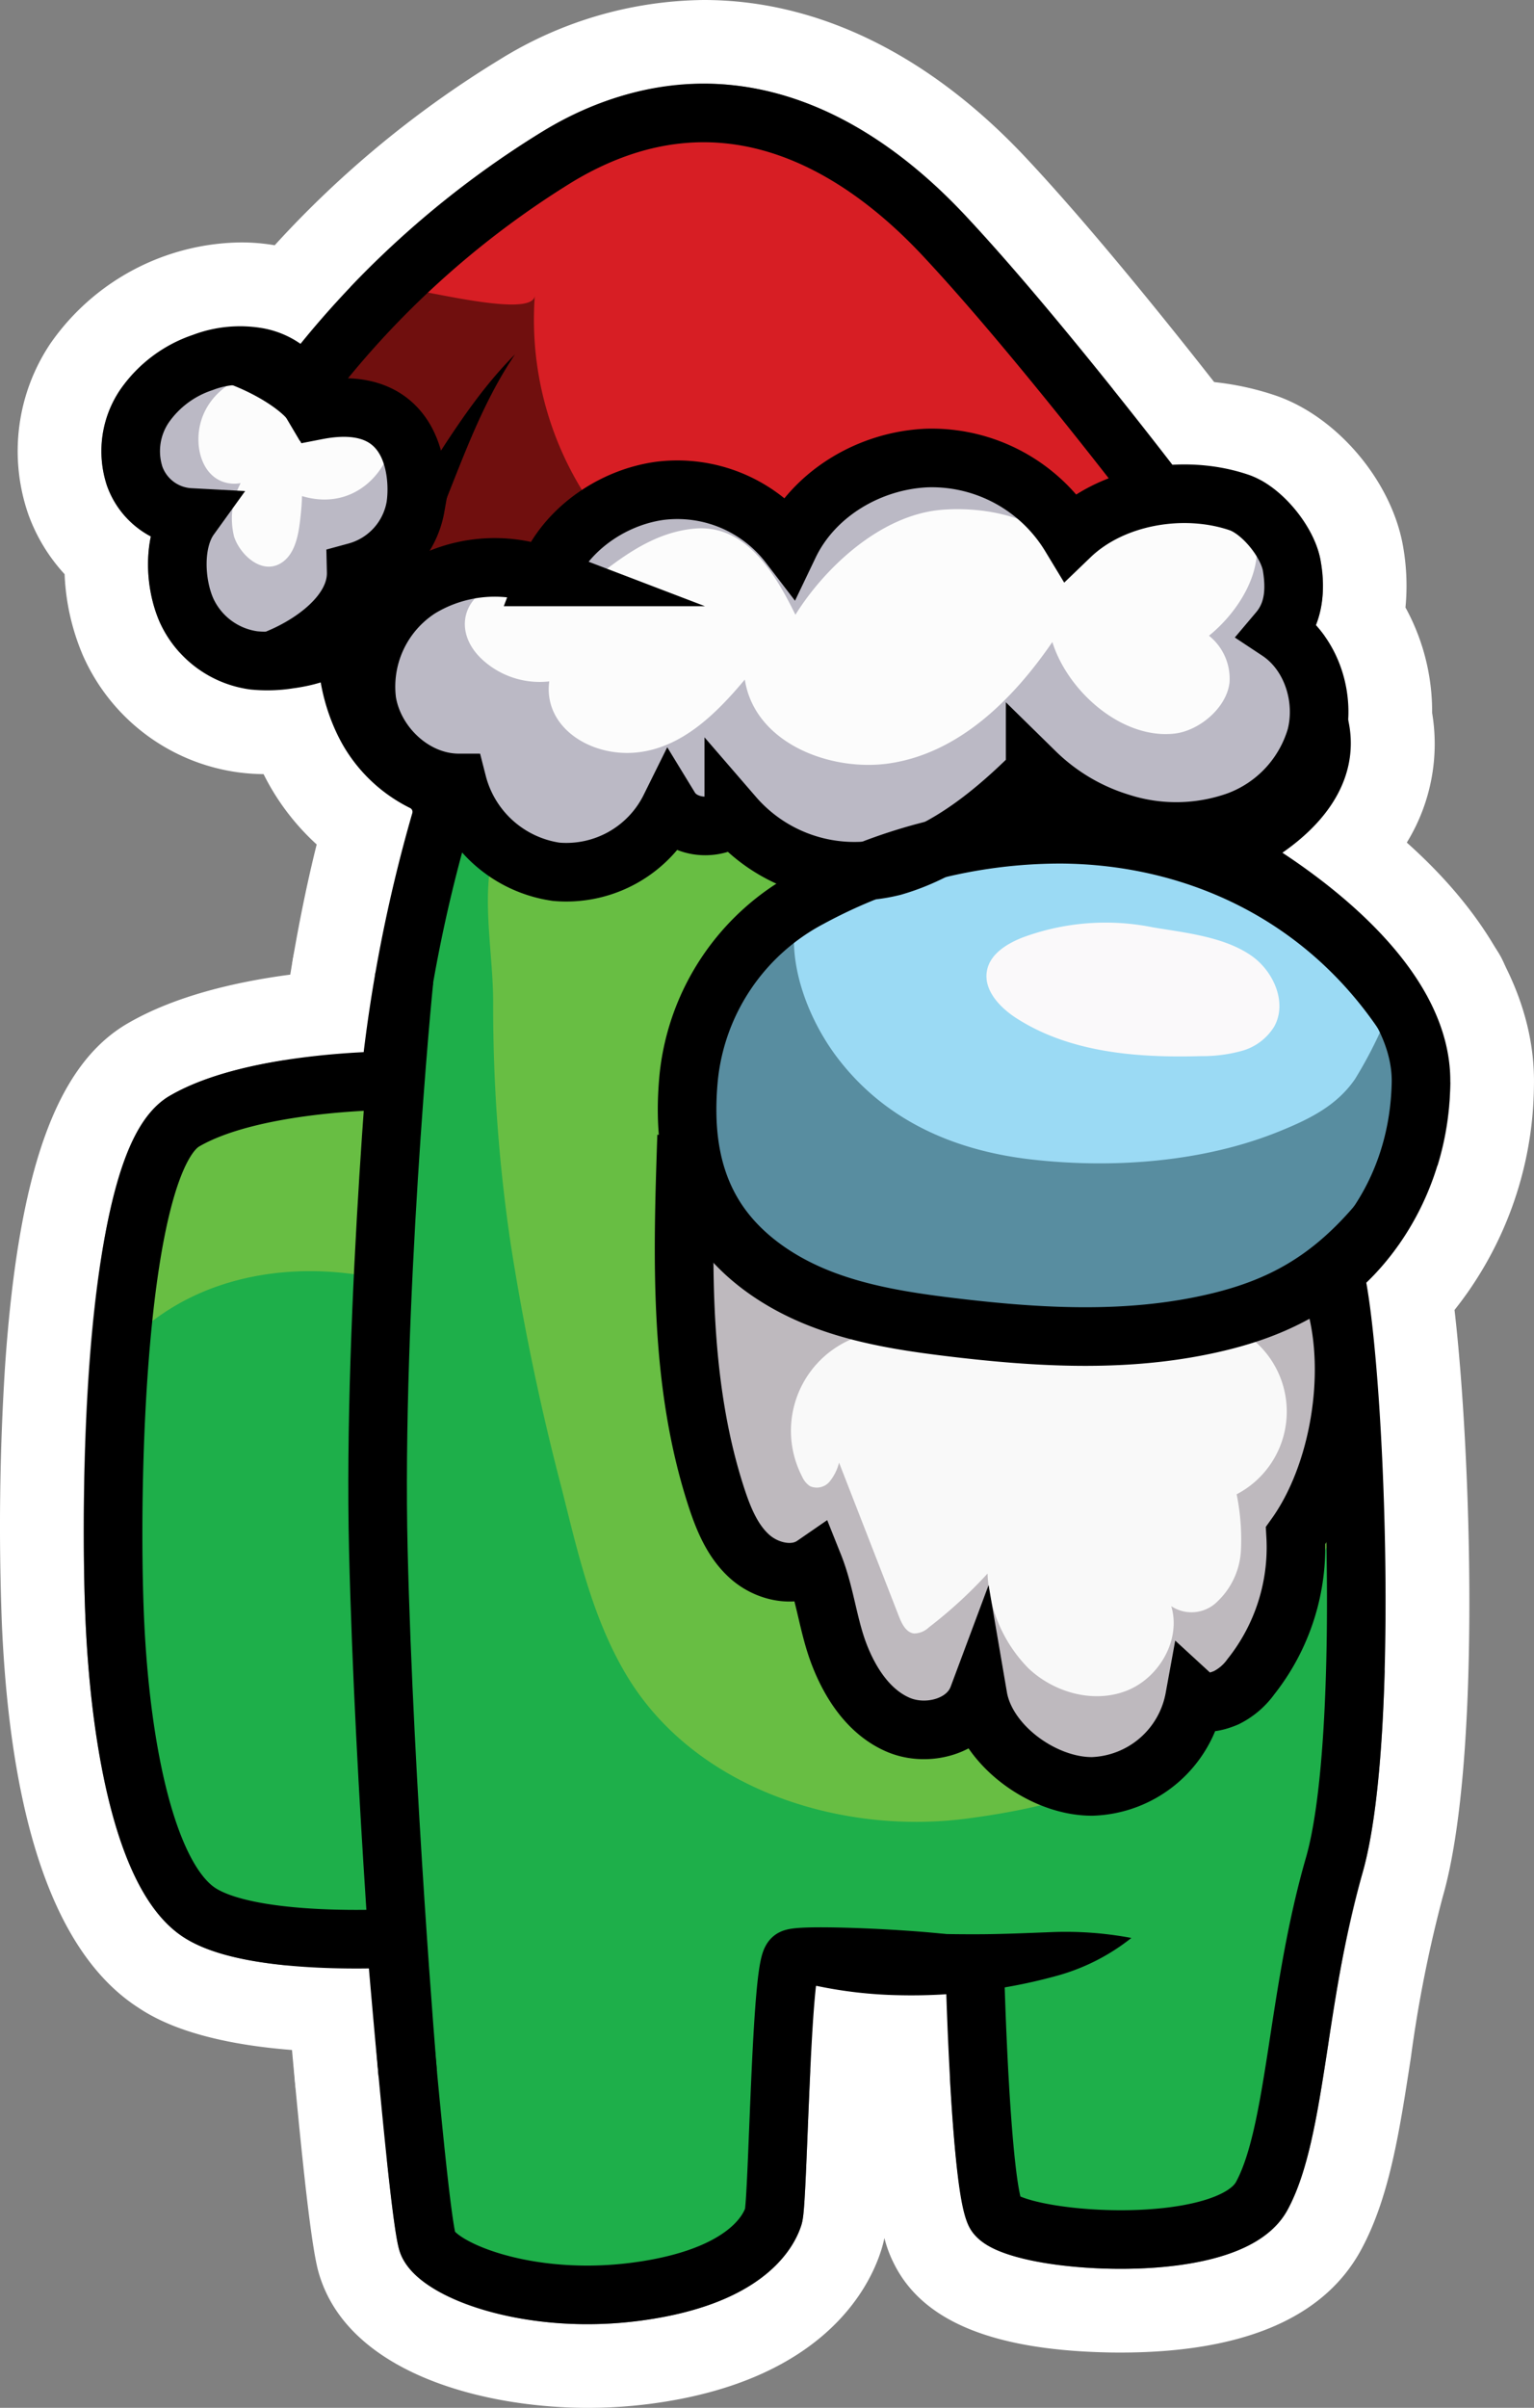 <svg xmlns="http://www.w3.org/2000/svg" viewBox="0 0 183.273 287.574"><rect x="0" y="0" width="183.273" height="287.574" fill="#808080" stroke="none"/><defs><style>.cls-1{fill:#fff;}.cls-2{fill:#68be43;}.cls-3{fill:#1eaf4a;}.cls-4{fill:#d71e24;}.cls-5{fill:#700f0e;}.cls-6{fill:#fcfcfc;}.cls-7{fill:#f9f9f9;}.cls-8{fill:#9bdaf4;}.cls-9{fill:#bbb9c5;}.cls-10{fill:#1e4856;opacity:0.53;}.cls-11{fill:#faf9fa;}.cls-12{fill:#beb9be;}.cls-13{fill:none;stroke:#000;stroke-miterlimit:10;stroke-width:7px;}</style></defs><title>among us in santa hat</title><g id="Layer_6" data-name="Layer 6"><path class="cls-1" d="M142.95,16.213c10.754,0,21.401,5.263,31.139,15.63,10.727,11.417,24.893,29.939,25.491,30.722l-5.563,4.248c-.145-.189-14.55-19.022-25.029-30.177-6.368-6.778-15.338-13.397-26.081-13.397a30.002,30.002,0,0,0-15.588,4.659A108.102,108.102,0,0,0,97.905,54.616l-3.236,4.59L91.972,54.281a4.413,4.413,0,0,0-2.981-1.985,6.677,6.677,0,0,0-1.346-.131,11.185,11.185,0,0,0-8.57,4.436,6.102,6.102,0,0,0-.836,5.278,3.931,3.931,0,0,0,3.362,2.636l6.746.076-3.946,5.472c-1.122,1.555-1.152,5.105-.065,7.597a6.883,6.883,0,0,0,5.293,3.953,8.245,8.245,0,0,0,1.01.058,17.486,17.486,0,0,0,2.282-.183c2.531-.338,4.322-1.145,4.672-2.107l6.63,2.239c-.84,2.696-.123,6.959,1.704,10.137a11.96,11.96,0,0,0,5,4.669,7.502,7.502,0,0,1,3.88,8.967,175.63,175.63,0,0,0-5.876,30.238l-.319,3.144-3.162.002c-4.267.003-16.681.795-22.805,4.368-.4.233-3.964,2.863-5.804,23.029a270.52,270.52,0,0,0-.768,33.308c.738,16.613,4.066,29.249,8.479,32.191,3.016,2.011,10.691,2.658,16.86,2.658,1.655,0,3.2-.047,4.519-.126l3.414-.204.284,3.407c1.284,15.403,2.954,32.519,3.6,35.353,1.126,1.271,7.064,4.044,15.718,4.044a41.864,41.864,0,0,0,5.458-.361c10.868-1.43,13.103-5.522,13.474-6.449.146-1.13.326-5.553.485-9.474.869-21.351,1.209-22.325,3.616-23.529.796-.398,3.225-.57,6.283-.57,6.91,0,17.035.874,18.813,1.973a3.651,3.651,0,0,1,1.77,3.11c.014,3.723.809,22.787,1.917,27.05,1.699.788,6.676,1.646,12.087,1.646a38.719,38.719,0,0,0,8.655-.885c3.097-.727,4.626-1.766,5.024-2.496,1.963-3.601,2.95-10.013,4.093-17.437a168.346,168.346,0,0,1,4.268-21.305c4.306-14.904,2.215-60.446-.025-69.084l-.6-2.312L216.199,155.28c.337-.25,8.636-6.561,8.935-19.736.242-10.672-15.547-21.304-21.651-24.5l-6.723-3.52,7.039-2.83c.103-.042,10.893-4.634,9.269-11.128l6.791-1.698c1.794,7.172-2.746,12.731-7.732,16.212,7.557,4.987,20.287,15.247,20.006,27.623a33.508,33.508,0,0,1-10.036,23.711c2.284,13.043,4.007,55.074-.481,70.607a163.005,163.005,0,0,0-4.073,20.426c-1.243,8.075-2.316,15.049-4.867,19.725-3.291,6.033-13.501,7.013-19.968,7.013q-.522,0-1.009-.008c-4.411-.079-14.903-.727-17.06-5.039-1.831-3.663-2.522-21.093-2.724-27.9-3.766-.462-11.311-.847-15.235-.847-.115,0-.226 0-.335.001-.436,3.888-.783,12.425-.986,17.414-.356,8.761-.456,10.224-.759,11.176-.888,2.783-4.544,9.465-19.281,11.402a47.883,47.883,0,0,1-6.233.403c-10.845,0-20.77-3.583-22.458-8.648-.963-2.889-2.825-23.652-3.693-33.823-.485.008-1.008.012-1.563.012-6.022,0-15.776-.547-20.7-3.83-8.89-5.927-11.077-26.167-11.59-37.705-.101-2.262-2.32-55.486,10.038-62.694,6.765-3.946,17.803-4.966,23.192-5.23a177.654,177.654,0,0,1,5.815-28.562.528.528,0,0,0-.32-.615,19.036,19.036,0,0,1-7.947-7.446A23.701,23.701,0,0,1,97.171,87.719a20.658,20.658,0,0,1-3.325.707,24.096,24.096,0,0,1-3.202.245,15.225,15.225,0,0,1-1.878-.112,13.913,13.913,0,0,1-10.847-8.1,17.54,17.54,0,0,1-1.039-10.168,11.228,11.228,0,0,1-5.227-6.039,13.032,13.032,0,0,1,1.581-11.508A18.126,18.126,0,0,1,87.654,45.166a13.589,13.589,0,0,1,2.751.274,12.052,12.052,0,0,1,4.329,1.823,114.838,114.838,0,0,1,28.984-25.367,37.155,37.155,0,0,1,19.233-5.683M171.845,241.507c0,.037.001.075.002.112-.001-.064-.002-.102-.002-.112v0M142.95,6.213a47.013,47.013,0,0,0-24.378,7.108A123.075,123.075,0,0,0,91.681,35.505a23.822,23.822,0,0,0-4.027-.339A28.103,28.103,0,0,0,64.889,47.233,23.07,23.07,0,0,0,62.245,67.64a21.085,21.085,0,0,0,4.336,7.15,27.44,27.44,0,0,0,2.173,9.668A23.771,23.771,0,0,0,87.534,98.483a25.194,25.194,0,0,0,2.819.187q.4.802.836,1.561a28.686,28.686,0,0,0,5.508,6.837c-1.397,5.58-2.435,11.126-3.156,15.546-6.637.873-13.863,2.58-19.463,5.847-8.533,4.977-13.045,17.674-14.629,41.167a303.123,303.123,0,0,0-.36,30.609c1.06,23.859,6.454,39.195,16.033,45.581,1.724,1.149,6.416,4.277,18.626,5.23,2.121,23.446,2.934,25.881,3.392,27.254,3.808,11.429,19.588,15.485,31.944,15.485a57.957,57.957,0,0,0,7.538-.489c20.415-2.684,26.034-13.676,27.502-18.277a14.1,14.1,0,0,0,.401-1.519,14.54,14.54,0,0,0,1.166,3.106c3.43,6.86,11.877,10.316,25.825,10.566.398.006.787.009,1.188.009,14.65,0,24.322-4.113,28.747-12.224,3.389-6.212,4.585-13.986,5.971-22.987a155.355,155.355,0,0,1,3.798-19.177c4.66-16.126,3.381-53.232,1.421-70.13a43.646,43.646,0,0,0,9.486-26.736c.227-9.998-5.096-20.077-15.189-29.086A22.488,22.488,0,0,0,229.559,89.441a9.989,9.989,0,0,0-12.127-7.275l-6.791,1.698a10,10,0,0,0-7.574,9.696,16.015,16.015,0,0,1-3.136,1.91l-6.901,2.774a10,10,0,0,0-.909,18.137l6.723,3.52a55.575,55.575,0,0,1,11.002,7.88c4.23,3.969,5.311,6.664,5.291,7.534-.174,7.68-4.42,11.52-4.964,11.981l-1.774,1.285a10,10,0,0,0-3.813,10.608l.6,2.312c1.824,7.032,3.809,50.953.098,63.799a176.183,176.183,0,0,0-4.542,22.545c-.625,4.062-1.364,8.861-2.17,11.873a30.587,30.587,0,0,1-5.721.481c-1.102,0-2.138-.043-3.08-.11-.497-6.335-.913-15.491-.924-18.623a13.571,13.571,0,0,0-6.515-11.582c-2.001-1.237-4.668-2.145-11.758-2.843-3.961-.39-8.563-.622-12.31-.622-5.473,0-8.389.441-10.759,1.628-5.702,2.853-7.153,7.675-7.78,11.558-.587,3.637-.904,9.51-1.351,20.507-.061,1.498-.143,3.526-.223,5.263A22.912,22.912,0,0,1,133.1,266.53a31.999,31.999,0,0,1-4.153.276,27.245,27.245,0,0,1-6.562-.763c-.683-5.97-1.74-16.86-2.791-29.464l-.284-3.406a10.001,10.001,0,0,0-9.957-9.171c-.201,0-.402.006-.606.018l-3.414.204c-1.176.071-2.532.108-3.922.108a49.143,49.143,0,0,1-10.972-.98c-1.384-2.567-3.767-10.58-4.377-24.314a259.55,259.55,0,0,1,.736-31.955c.86-9.427,2.049-14.062,2.741-16.095a59.937,59.937,0,0,1,15.918-2.21l3.161-.002a10,10,0,0,0,9.941-8.991l.319-3.144a166.709,166.709,0,0,1,5.473-28.266A17.46,17.46,0,0,0,115.387,87.475a1.995,1.995,0,0,1-.791-.705,6.116,6.116,0,0,1-.723-2.526,10,10,0,0,0-6.45-12.099L100.793,69.906a9.992,9.992,0,0,0-3.2-.528q-.237,0-.472.011.153-.279.286-.565a9.998,9.998,0,0,0,5.435-3.856l3.236-4.59a99.003,99.003,0,0,1,26.386-23.905,20.108,20.108,0,0,1,10.443-3.234c7.579 0,14.403,5.571,18.793,10.244,10.01,10.655,24.232,29.219,24.375,29.406a9.999,9.999,0,0,0,14.012,1.873l5.563-4.248a10,10,0,0,0,1.876-14.021C205.987,54.48,192.185,36.5,181.378,24.996,169.835,12.708,156.547,6.213,142.95,6.213Z" transform="translate(-58.862 -6.213)"/><path class="cls-1" d="M87.877,45.219c3.411,1.145,7.777,3.359,10.418,6.244.56-.05,1.097-.073,1.611-.073a11.713,11.713,0,0,1,8.468,3.116c3.596,3.475,4.18,9.053,3.588,12.775a13.268,13.268,0,0,1-7.323,9.756c-1.321,5.537-7.089,9.529-12.161,11.402L90.053,81.872c3.959-1.462,7.932-4.434,7.865-7.286L97.853,71.802l2.698-.689a6.32,6.32,0,0,0,4.498-4.933c.286-1.795.112-5.045-1.539-6.641a4.951,4.951,0,0,0-3.564-1.159,13.428,13.428,0,0,0-2.547.274l-2.534.493-1.219-2.275c-.736-1.374-4.125-3.717-7.996-5.015l2.227-6.637m0-10a10,10,0,0,0-9.481,6.819l-2.227,6.637A10,10,0,0,0,82.471,61.337a13.543,13.543,0,0,1,2.994,1.439l.585,1.092a9.98,9.98,0,0,0,2.914,3.352,9.974,9.974,0,0,0-1.11,4.697,9.641,9.641,0,0,1-1.264.574,10,10,0,0,0-5.917,12.845l2.425,6.566a9.99,9.99,0,0,0,12.844,5.917c7.809-2.883,13.815-7.969,16.825-14.06a23.093,23.093,0,0,0,9.072-14.907c1.016-6.386-.161-15.397-6.514-21.537a21.199,21.199,0,0,0-13.222-5.834,40.079,40.079,0,0,0-11.044-5.742,9.998,9.998,0,0,0-3.181-.519Z" transform="translate(-58.862 -6.213)"/><path class="cls-1" d="M170.295,57.401a23.196,23.196,0,0,1,17.151,7.874,24.408,24.408,0,0,1,12.898-3.606,23.842,23.842,0,0,1,7.685,1.246v-.001c3.92,1.337,7.952,6.184,8.629,10.374a14.111,14.111,0,0,1-.578,7.584,15.548,15.548,0,0,1,3.4,14.216,18.857,18.857,0,0,1-11.518,12.436,23.056,23.056,0,0,1-8.311,1.489,27.871,27.871,0,0,1-16.985-5.853c-4.224,3.92-9.61,8.032-16.146,9.906a19.734,19.734,0,0,1-5.439.743,23.192,23.192,0,0,1-15.288-5.853,9.256,9.256,0,0,1-4.166.278,8.876,8.876,0,0,1-1.852-.511,17.65,17.65,0,0,1-13.19,6.174,15.555,15.555,0,0,1-1.643-.086A17.695,17.695,0,0,1,110.852,102.91,15.441,15.441,0,0,1,99.249,90.573a17.328,17.328,0,0,1,7.834-17.01,19.895,19.895,0,0,1,10.789-3.06,21.719,21.719,0,0,1,4.422.455,21.211,21.211,0,0,1,14.879-9.585,19.284,19.284,0,0,1,2.67-.185,20.418,20.418,0,0,1,12.744,4.526,23.148,23.148,0,0,1,16.862-8.296c.281-.011.564-.017.845-.017M153.81,78.03l-3.462-4.635a13.397,13.397,0,0,0-10.531-5.204,12.032,12.032,0,0,0-1.673.116c-4.777.668-9.196,3.979-10.746,8.052L126.165,79.598l-3.251-1.201a14.692,14.692,0,0,0-5.074-.908,12.798,12.798,0,0,0-6.948,1.947,10.384,10.384,0,0,0-4.736,9.998c.597,3.616,3.99,6.723,7.41,6.786l2.724.05.62,2.653a10.779,10.779,0,0,0,8.773,7.927,8.705,8.705,0,0,0,.923.049,10.427,10.427,0,0,0,9.13-5.696l2.771-5.866,3.381,5.538a1.265,1.265,0,0,0,.867.451,2.267,2.267,0,0,0,.362.029,1.86,1.86,0,0,0,1.16-.358l2.703-2.273,2.249,2.723a15.764,15.764,0,0,0,11.813,5.37,12.914,12.914,0,0,0,3.549-.479c6.274-1.8,11.565-6.499,15.475-10.392l2.43-2.42,2.469,2.38a21.36,21.36,0,0,0,8.72,5.205,20.874,20.874,0,0,0,5.972.906,16.046,16.046,0,0,0,5.784-1.022,11.768,11.768,0,0,0,7.264-7.656,8.376,8.376,0,0,0-3.033-8.816l-3.281-2.172,2.539-3.006c.672-.795,1.295-2.004.82-4.94-.264-1.631-2.494-4.358-3.978-4.864v-.001a17.5,17.5,0,0,0-16.606,3.225l-3.195,3.073-2.248-3.822A15.843,15.843,0,0,0,170.341,64.4c-.198,0-.396.004-.594.012-5.75.245-11.15,3.621-13.438,8.399l-2.498,5.218m16.485-30.628c-.417,0-.836.009-1.254.026a33.392,33.392,0,0,0-17.797,6.008,30.23,30.23,0,0,0-11.401-2.246,29.378,29.378,0,0,0-4.054.281,31.368,31.368,0,0,0-17.923,9.033,29.713,29.713,0,0,0-16.224,4.67A27.452,27.452,0,0,0,89.383,92.201,25.398,25.398,0,0,0,103.833,111.048a27.476,27.476,0,0,0,20.052,12.708,25.656,25.656,0,0,0,2.7.142,27.556,27.556,0,0,0,16.369-5.534,33.269,33.269,0,0,0,18.127,5.445,29.712,29.712,0,0,0,8.197-1.131,44.842,44.842,0,0,0,14.31-7.285,37.13,37.13,0,0,0,5.216,2.001,37.778,37.778,0,0,0,10.848,1.618,32.911,32.911,0,0,0,11.917-2.162,29.005,29.005,0,0,0,17.594-19.263,25.846,25.846,0,0,0-2.383-18.82,26.942,26.942,0,0,0-.25-7.075c-1.27-7.863-7.836-15.706-15.273-18.243a33.729,33.729,0,0,0-10.913-1.781,35.339,35.339,0,0,0-11.165,1.818,33.084,33.084,0,0,0-18.884-6.085ZM153.809,88.03q.486,0,.976-.048a10,10,0,0,0,8.046-5.635l2.498-5.218a5.904,5.904,0,0,1,4.845-2.726c.048-.002.107-.003.166-.003a5.833,5.833,0,0,1,4.76,2.683l2.25,3.825a9.995,9.995,0,0,0,2.631,2.939,9.955,9.955,0,0,0-4.541,2.595l-2.43,2.42c-2.821,2.809-7.049,6.681-11.175,7.865a2.957,2.957,0,0,1-.792.091,5.879,5.879,0,0,1-4.102-1.737l-2.249-2.723a10,10,0,0,0-6.806-3.592q-.453-.041-.906-.041-.469,0-.933.044a10.002,10.002,0,0,0-7.537-3.43q-.267,0-.536.014a9.995,9.995,0,0,0-5.578,2.071,9.956,9.956,0,0,0,3.116-4.268l1.232-3.24A4.215,4.215,0,0,1,139.529,78.21a2.057,2.057,0,0,1,.288-.019,3.409,3.409,0,0,1,2.521,1.191l3.461,4.633a10.001,10.001,0,0,0,8.01,4.015Zm34.674-2.514a9.996,9.996,0,0,0,4.416-2.471l3.195-3.073a3.123,3.123,0,0,1,.71-.475,10,10,0,0,0,4.065,11.192l1.27.84a3.056,3.056,0,0,1-.305.138,6.163,6.163,0,0,1-2.178.35,10.844,10.844,0,0,1-3.101-.485,11.477,11.477,0,0,1-4.651-2.826L189.435,86.326a10.088,10.088,0,0,0-.952-.811ZM126.164,89.601a10.031,10.031,0,0,0,6.12-2.091,9.99,9.99,0,0,0-2.819,3.556l-2.682,5.678a1.177,1.177,0,0,1-.161-.201l-.595-2.547a9.978,9.978,0,0,0-2.669-4.799,9.952,9.952,0,0,0,2.805.404Z" transform="translate(-58.862 -6.213)"/><path class="cls-1" d="M120.392,48.538c-3.431,5.078-5.603,10.723-7.848,16.39-1.12,2.842-2.239,5.713-3.558,8.584a43.18,43.18,0,0,1-4.97,8.51l-5.12-4.774a37.115,37.115,0,0,0,5.545-6.363c1.721-2.399,3.344-4.964,4.984-7.544,3.28-5.144,6.623-10.469,10.967-14.804m.002-10a9.979,9.979,0,0,0-7.065,2.921c-4.986,4.975-8.726,10.843-12.026,16.02l-.309.485-.199.314c-1.536,2.417-2.987,4.7-4.478,6.778A27.47,27.47,0,0,1,92.337,69.7a10,10,0,0,0-.261,14.863l5.12,4.774a10.001,10.001,0,0,0,6.819,2.686q.402,0,.806-.033a10,10,0,0,0,7.1-3.843A53.401,53.401,0,0,0,118.059,77.716c1.371-2.984,2.5-5.85,3.591-8.622l.197-.5.273-.691c1.995-5.042,3.879-9.804,6.557-13.768a10,10,0,0,0-8.284-15.598Zm-.002,20h0Z" transform="translate(-58.862 -6.213)"/><path class="cls-1" d="M185.29,102.348c.095,0,.188,0,.282.001,18.025.083,33.989,8.425,43.8,22.886l-5.793,3.93c-8.494-12.521-22.358-19.743-38.039-19.815-.066-0-.133-0-.198-0a59.919,59.919,0,0,0-28.083,7.204,23.781,23.781,0,0,0-12.628,18.627c-.568,5.892.23,10.549,2.439,14.238,2.748,4.587,7.43,7.185,10.874,8.556,4.883,1.944,10.336,2.715,15.063,3.284A129.8,129.8,0,0,0,188.48,162.339a67.688,67.688,0,0,0,12.174-1.02c9.01-1.651,14.641-4.776,20.086-11.146l5.32,4.548c-6.52,7.629-13.516,11.535-24.145,13.482a74.537,74.537,0,0,1-13.433,1.138,136.462,136.462,0,0,1-16.312-1.135c-5.167-.622-11.153-1.475-16.817-3.73-4.447-1.772-10.537-5.198-14.29-11.463-3.006-5.018-4.119-11.072-3.402-18.506A30.766,30.766,0,0,1,153.958,110.38a66.787,66.787,0,0,1,31.332-8.032m0-10a76.835,76.835,0,0,0-36.046,9.213,40.743,40.743,0,0,0-21.535,31.986c-.929,9.639.633,17.688,4.777,24.605,5.189,8.662,13.287,13.273,19.168,15.615,6.783,2.7,13.53,3.67,19.323,4.368a146.892,146.892,0,0,0,17.507,1.206A83.731,83.731,0,0,0,203.719,178.04c12.936-2.37,21.891-7.401,29.943-16.821a10,10,0,0,0-1.104-14.098l-5.32-4.548a10.001,10.001,0,0,0-6.498-2.399q-.389,0-.78.03a10,10,0,0,0-6.821,3.471c-3.933,4.601-7.538,6.571-14.288,7.808a57.236,57.236,0,0,1-10.371.857,121.369,121.369,0,0,1-14.279-1.01c-4.1-.494-8.791-1.146-12.558-2.646-1.647-.656-4.614-2.099-5.995-4.405-1.056-1.764-1.415-4.503-1.064-8.139a13.806,13.806,0,0,1,7.389-10.768,49.856,49.856,0,0,1,23.368-6.023l.16 0c12.323.057,23.188,5.681,29.802,15.43a9.997,9.997,0,0,0,13.889,2.661l5.793-3.93A10,10,0,0,0,237.647,119.62c-11.691-17.232-30.655-27.172-52.029-27.271l-.328-.001Z" transform="translate(-58.862 -6.213)"/><path class="cls-1" d="M137.396,141.737l6.996.238c-.479,14.056-.974,28.59,3.385,41.972.66,2.026,1.533,4.272,3.006,5.577a3.834,3.834,0,0,0,2.391.965,1.595,1.595,0,0,0,.908-.24l3.606-2.486,1.629,4.066a40.561,40.561,0,0,1,1.737,5.968,36.482,36.482,0,0,0,1.35,4.787c.891,2.302,2.51,5.284,5.165,6.409a4.337,4.337,0,0,0,1.678.321,4.634,4.634,0,0,0,1.806-.357,2.434,2.434,0,0,0,1.379-1.28l4.543-12.157,2.186,12.794c.658,3.856,5.757,7.751,10.128,7.751h.059a9.381,9.381,0,0,0,8.768-7.577l1-6.476,4.302,3.949a4.649,4.649,0,0,0,.574-.207,5.306,5.306,0,0,0,1.587-1.478,21.336,21.336,0,0,0,4.583-14.457l-.076-1.237.721-1.009c4.708-6.597,6.442-16.095,4.315-23.634l6.736-1.9a36.074,36.074,0,0,1-4.663,28.591,28.448,28.448,0,0,1-6.151,18.02,11.36,11.36,0,0,1-4.283,3.533,10.315,10.315,0,0,1-2.677.779,16.356,16.356,0,0,1-14.679,10.103h-.117a18.62,18.62,0,0,1-14.712-8.037q-.368.193-.756.36a11.616,11.616,0,0,1-4.57.926,11.344,11.344,0,0,1-4.413-.876c-3.886-1.647-6.985-5.22-8.961-10.33a42.222,42.222,0,0,1-1.636-5.712c-.154-.655-.304-1.297-.464-1.923q-.275.016-.551.016a10.976,10.976,0,0,1-7.083-2.726c-2.728-2.416-4.069-5.729-5.021-8.649-4.741-14.555-4.202-30.398-3.726-44.378m-.006-10a10,10,0,0,0-9.988,9.66c-.504,14.805-1.076,31.585,4.212,47.816,1.289,3.955,3.351,9.011,7.9,13.039a20.957,20.957,0,0,0,6.108,3.751c.263.875.566,1.78.927,2.713,2.976,7.693,7.95,13.202,14.385,15.93A21.482,21.482,0,0,0,169.25,226.315c.695,0,1.391-.034,2.084-.101a28.284,28.284,0,0,0,17.954,6.852h.117l.081-0A26.306,26.306,0,0,0,210.941,221.27a21.134,21.134,0,0,0,7.911-6.372,38.217,38.217,0,0,0,8.264-21.349,46.085,46.085,0,0,0,4.366-34.225,9.989,9.989,0,0,0-12.339-6.908l-6.736,1.9a10,10,0,0,0-6.909,12.34,19.241,19.241,0,0,1-2.831,15.109l-.718,1.005a10,10,0,0,0-1.844,6.427l.076,1.237a10.514,10.514,0,0,1-.03,1.633,10,10,0,0,0-10.918,8.42l-.6,3.885-1.8-10.535a10,10,0,0,0-8.917-8.272c-.317-.03-.633-.045-.946-.045a10.004,10.004,0,0,0-7.891,3.862q-.223-.629-.48-1.272l-1.629-4.066a9.999,9.999,0,0,0-10.563-6.199c-2.858-11-2.434-23.452-2.023-35.528a10.002,10.002,0,0,0-9.654-10.337l-6.996-.238q-.174-.006-.347-.006Z" transform="translate(-58.862 -6.213)"/><path class="cls-1" d="M103.72,122.413l3.451.584,3.462.512c-.309,2.323-3.736,40.045-3.069,67.739.682,28.289,3.481,62.079,3.509,62.417l-6.976.582c-.028-.34-2.845-34.337-3.532-62.831-.692-28.725,2.938-67.719,3.154-69.003m0-10a10,10,0,0,0-9.861,8.335c-.415,2.456-3.989,41.937-3.291,70.909.693,28.747,3.535,63.078,3.563,63.421a10,10,0,0,0,9.965,9.169q.415,0,.832-.035l6.976-.582a10,10,0,0,0,9.134-10.801c-.028-.333-2.8-33.716-3.477-61.822-.645-26.802,2.663-63.586,2.988-66.205a9.979,9.979,0,0,0-8.452-11.186l-3.358-.497-3.35-.567a9.999,9.999,0,0,0-1.668-.14Z" transform="translate(-58.862 -6.213)"/><path class="cls-1" d="M157.51,236.481l8.943.538c2.841.144,5.689.205,8.552.205.136,0,.272-0.0.408-0l.032,0c2.992,0,5.993-.138,9.034-.254.531-.009,1.063-.015,1.598-.015a38.672,38.672,0,0,1,7.953.712,24.898,24.898,0,0,1-8.711,4.466,66.151,66.151,0,0,1-17.571,2.387q-.784,0-1.568-.018a52.263,52.263,0,0,1-9.631-1.086l.959-6.934m-.008-10a10,10,0,0,0-9.898,8.63l-.959,6.934a10,10,0,0,0,7.823,11.151,62.446,62.446,0,0,0,11.474,1.302c.608.014,1.207.021,1.807.021a74.813,74.813,0,0,0,9.371-.584,73.787,73.787,0,0,0,10.951-2.189q.095-.027.189-.056a34.739,34.739,0,0,0,12.124-6.302,10,10,0,0,0-4.338-17.516,48.475,48.475,0,0,0-9.969-.918q-.891,0-1.775.017-.103.002-.206.006l-1.307.051c-2.558.101-4.975.196-7.344.196l-.052,0-.389 0c-2.853,0-5.471-.062-8-.19l-8.894-.535c-.203-.012-.407-.018-.608-.018Z" transform="translate(-58.862 -6.213)"/></g><g id="Layer_5" data-name="Layer 5"><path class="cls-2" d="M216.463,92.717c2.422,9.689-11.36,15.225-11.36,15.225s23.875,12.457,23.529,27.682-10.381,22.491-10.381,22.491c2.422,9.343,4.498,55.363,0,70.934s-4.498,31.834-8.651,39.446-30.104,5.536-31.834,2.076-2.422-28.028-2.422-29.066-20.415-2.076-21.799-1.384-1.73,29.066-2.282,30.796-3.254,7.266-16.403,8.997-23.875-2.768-24.913-5.882-3.806-36.332-3.806-36.332-17.301,1.038-23.529-3.114-9.343-19.377-10.035-34.948,0-54.671,8.305-59.516,24.567-4.844,24.567-4.844c.994-9.793,3.763-25.316,7.248-34.522a15.433,15.433,0,0,1-9.804-7.255c-2.085-3.626-3.255-8.928-2.012-12.922-1.044,2.864-4.476,3.975-7.498,4.378a16.431,16.431,0,0,1-4.187.129,10.374,10.374,0,0,1-8.07-6.026c-1.404-3.219-1.619-8.195.435-11.044a7.434,7.434,0,0,1-6.616-4.95,9.617,9.617,0,0,1,1.209-8.393,13.749,13.749,0,0,1,6.927-5.166,12.413,12.413,0,0,1,6.615-.639,7.876,7.876,0,0,1,5.346,3.734,110.628,110.628,0,0,1,30.476-27.704c19.031-11.419,35.294-2.076,46.021,9.343s25.26,30.45,25.26,30.45" transform="translate(-58.862 -6.213)"/><path class="cls-3" d="M212.37,200.083c-3.91,6.238-8.78,12.13-15.068,16.079-6.86,4.308-15.055,6.227-23.004,7.258-15.1,1.959-32.499-3.578-40.608-17.171-4.065-6.815-5.812-14.672-7.726-22.282a294.998,294.998,0,0,1-6.064-29.027,193.235,193.235,0,0,1-2.119-28.974c.011-6.817-1.92-14.4.942-20.813a2.13,2.13,0,0,1,1.642-3.172c5.623-.427,11.445-3.445,16.756-5.253,5.149-1.753,10.315-3.462,15.55-4.944A203.167,203.167,0,0,1,183.268,85.732,187.486,187.486,0,0,1,212.716,84.424c-4.473-6.941-11.359-12.79-15.917-19.735,0,0-14.533-19.031-25.26-30.45s-26.99-20.761-46.021-9.343A110.628,110.628,0,0,0,95.043,52.601a7.876,7.876,0,0,0-5.346-3.734,12.414,12.414,0,0,0-6.615.639,13.749,13.749,0,0,0-6.927,5.166,9.617,9.617,0,0,0-1.209,8.393,7.434,7.434,0,0,0,6.616,4.95c-2.054,2.849-1.839,7.825-.435,11.044a10.373,10.373,0,0,0,8.07,6.026,16.431,16.431,0,0,0,4.187-.129c3.022-.403,6.454-1.513,7.498-4.378-1.244,3.994-.073,9.296,2.012,12.922a15.433,15.433,0,0,0,9.804,7.255c-3.12,8.244-5.663,21.541-6.875,31.265.134,7.943.462,15.882.515,23.826a2.085,2.085,0,0,1-2.204,3.07c-11.248-2.407-23.28-.032-30.926,8.685a278.758,278.758,0,0,0-.63,32.035c.692,15.571,3.806,30.796,10.035,34.948s23.529,3.114,23.529,3.114,2.768,33.218,3.806,36.332,11.765,7.612,24.913,5.882,15.851-7.266,16.403-8.997.898-30.104,2.282-30.796,21.799.346,21.799,1.384.692,25.606,2.422,29.066,27.682,5.536,31.834-2.076,4.152-23.875,8.651-39.446c2.64-9.138,3.014-28.759,2.384-45.304A115.491,115.491,0,0,1,212.37,200.083Z" transform="translate(-58.862 -6.213)"/><path class="cls-4" d="M131.744,21.873c7.125-2.742,15.083-4.467,22.356-2.147,7.594,2.423,13.153,8.787,18.303,14.871l17.198,20.316c3.491,4.125,7.053,8.369,8.873,13.457s1.556,11.282-2.062,15.296c-4.409,4.891-11.907,5.009-18.488,4.762-22.943-.864-45.967-1.735-68.595-5.628C99.096,81.04,83.369,73.879,88.582,60.767c4.497-11.311,14.859-21.604,24.495-28.664A80.711,80.711,0,0,1,131.744,21.873Z" transform="translate(-58.862 -6.213)"/><path class="cls-5" d="M122.76,41.511a38.938,38.938,0,0,0,13.945,32.827c-2.502,4.401-7.314,7.164-12.295,8.072s-10.129.148-15.015-1.181c-7.276-1.979-14.883-5.939-17.345-13.066-1.766-5.109-.438-10.88,2.283-15.551,2.102-3.609,7.082-11.187,11.506-12.078C107.349,40.229,122.51,44.507,122.76,41.511Z" transform="translate(-58.862 -6.213)"/><path class="cls-6" d="M86.764,48.538c3.773,1.266,8.499,3.939,9.968,6.681,11.801-2.294,12.358,7.846,11.774,11.512a9.811,9.811,0,0,1-7.089,7.774c.117,5.012-5.449,8.915-10.151,10.651-3.837-.335-9.112-3.109-10.567-6.675a10.775,10.775,0,0,1,1.754-10.843c-3.2.499-6.406-1.961-7.303-5.073a10.011,10.011,0,0,1,2.329-9.028C79.586,51.076,83.7,49.587,86.764,48.538Z" transform="translate(-58.862 -6.213)"/><path class="cls-6" d="M206.899,66.227c-6.616-2.256-15.123-.829-20.162,4.015A19.356,19.356,0,0,0,169.598,60.915c-6.826.291-13.497,4.222-16.447,10.385a16.835,16.835,0,0,0-15.493-6.46c-5.814.814-11.445,4.787-13.532,10.274a17.246,17.246,0,0,0-15.138,1.386,13.932,13.932,0,0,0-6.285,13.504c.855,5.184,5.545,9.619,10.798,9.716a14.298,14.298,0,0,0,11.812,10.612,13.819,13.819,0,0,0,13.589-7.633c1.513,2.477,5.407,2.845,7.629.977a19.05,19.05,0,0,0,19.026,6.026c6.602-1.893,12.113-6.429,16.979-11.276a24.925,24.925,0,0,0,10.144,6.037,21.829,21.829,0,0,0,14.022-.204,15.303,15.303,0,0,0,9.391-10.045c1.19-4.61-.52-9.983-4.489-12.61,1.869-2.212,2.063-4.898,1.601-7.757S209.64,67.161,206.899,66.227Z" transform="translate(-58.862 -6.213)"/><path class="cls-7" d="M140.894,141.856c-.494,14.51-.942,29.37,3.555,43.175.854,2.62,1.95,5.286,4.014,7.113s5.337,2.552,7.606.988c1.395,3.483,1.718,7.215,3.071,10.714s3.609,6.906,7.063,8.37,8.195.202,9.508-3.312c.985,5.763,7.819,10.708,13.665,10.662a12.859,12.859,0,0,0,12.199-10.543c.957.879,2.608.461,3.801-.053a8.019,8.019,0,0,0,2.935-2.506A24.845,24.845,0,0,0,213.655,189.607c5.236-7.335,7.282-17.944,4.834-26.617" transform="translate(-58.862 -6.213)"/><path class="cls-8" d="M223.4,152.447c-6.239,7.299-12.671,10.584-22.116,12.315s-19.162,1.117-28.695-.03c-5.417-.652-10.871-1.488-15.94-3.506s-9.778-5.329-12.582-10.01c-2.948-4.921-3.478-10.594-2.92-16.372a27.372,27.372,0,0,1,14.462-21.377,62.914,62.914,0,0,1,29.948-7.618c15.311.07,30.907,6.591,40.919,21.35" transform="translate(-58.862 -6.213)"/><path class="cls-9" d="M106.081,57.169c-.449,5.543-5.035,10.132-11.137,8.291-.021.781-.081,1.555-.16,2.297-.206,1.932-.522,4.62-2.383,5.729-2.323,1.383-4.886-1.064-5.572-3.182a9.032,9.032,0,0,1,.784-6.39,4.123,4.123,0,0,1-2.103-.158c-1.906-.67-2.801-2.658-2.923-4.552-.312-4.862,3.747-8.343,8.329-8.609a2.063,2.063,0,0,1,.538.042,27.964,27.964,0,0,0-4.69-2.098c-3.064,1.05-7.178,2.539-9.285,4.999a10.011,10.011,0,0,0-2.329,9.028c.897,3.112,4.102,5.572,7.303,5.073a10.775,10.775,0,0,0-1.754,10.843c1.456,3.566,6.731,6.339,10.567,6.675,4.703-1.736,10.268-5.639,10.151-10.651a9.811,9.811,0,0,0,7.089-7.774C108.858,64.515,108.79,59.94,106.081,57.169Z" transform="translate(-58.862 -6.213)"/><path class="cls-9" d="M211.601,81.603c1.869-2.212,2.063-4.898,1.601-7.757s-3.563-6.685-6.304-7.619c-.469-.16-.95-.297-1.437-.42.252.163.502.335.749.53,5.615,4.419,1.87,11.953-2.907,15.801a6.578,6.578,0,0,1,2.454,5.601c-.358,3.048-3.654,5.767-6.589,6.09-6.259.688-12.733-5.022-14.578-10.94-4.677,6.824-11.15,13.28-19.493,14.498-6.966,1.017-16.058-2.367-17.249-10.012-3.471,4.146-7.592,8.211-13.014,8.715-5.514.513-11.068-3.079-10.351-8.496a10.127,10.127,0,0,1-8.251-2.848c-3.291-3.319-1.969-7.719,2.529-8.822a1.893,1.893,0,0,1,2.237,1.062c1.265.16,2.516.464,3.766.521,2.744.124,4.404-1.677,6.528-3.295,3.138-2.391,6.409-4.443,10.417-4.856,6.022-.621,9.569,4.927,12.183,10.28,3.483-5.587,10.147-11.921,17.45-12.533,4.713-.395,11.48.643,14.401,4.803a44.648,44.648,0,0,1,8.754-5.923,18.13,18.13,0,0,0-7.761,4.258,19.356,19.356,0,0,0-17.139-9.326c-6.826.291-13.497,4.222-16.447,10.385A16.835,16.835,0,0,0,137.659,64.84c-5.814.814-11.445,4.787-13.532,10.274a17.246,17.246,0,0,0-15.138,1.386,13.932,13.932,0,0,0-6.285,13.504c.855,5.184,5.545,9.619,10.798,9.716a14.298,14.298,0,0,0,11.812,10.612,13.819,13.819,0,0,0,13.589-7.633c1.513,2.477,5.407,2.844,7.629.977a19.05,19.05,0,0,0,19.026,6.026c6.602-1.893,12.113-6.429,16.979-11.276a24.925,24.925,0,0,0,10.144,6.037,21.829,21.829,0,0,0,14.022-.204,15.303,15.303,0,0,0,9.391-10.045C217.281,89.604,215.571,84.231,211.601,81.603Z" transform="translate(-58.862 -6.213)"/><path class="cls-10" d="M220.756,135.082c-2.205,3.222-5.527,4.823-9.066,6.258-9.054,3.67-19.777,4.446-29.436,3.371-9.251-1.029-17.575-4.6-23.332-12.152-3.661-4.803-6.547-12.292-4.56-18.377a27.309,27.309,0,0,0-13.215,20.661c-.557,5.779-.028,11.451,2.92,16.372,2.804,4.681,7.513,7.992,12.582,10.01s10.523,2.855,15.94,3.506c9.534,1.147,19.25,1.761,28.695.03s15.877-5.016,22.116-12.315l3.075-25.248c-.369-.544-.762-1.055-1.146-1.577A51.963,51.963,0,0,1,220.756,135.082Z" transform="translate(-58.862 -6.213)"/><path class="cls-11" d="M181.014,118.187c-1.852.737-3.81,1.927-4.221,3.877-.497,2.356,1.511,4.483,3.54,5.78,6.411,4.099,14.418,4.722,22.024,4.504a17.732,17.732,0,0,0,4.893-.633,6.615,6.615,0,0,0,3.856-2.912c1.568-2.833-.067-6.578-2.719-8.435-3.265-2.285-7.908-2.749-11.777-3.4A28.548,28.548,0,0,0,181.014,118.187Z" transform="translate(-58.862 -6.213)"/><path class="cls-12" d="M208.052,165.823a11.141,11.141,0,0,1-1.444,18.857,26.835,26.835,0,0,1,.509,6.751,9.034,9.034,0,0,1-2.771,6.019,4.374,4.374,0,0,1-5.548.593c1.201,4.032-1.476,8.622-5.406,10.124s-8.601.187-11.659-2.704a17.028,17.028,0,0,1-4.883-11.318,54.5,54.5,0,0,1-7.006,6.422,2.602,2.602,0,0,1-1.769.736c-.945-.107-1.459-1.13-1.804-2.016l-7.164-18.391a5.849,5.849,0,0,1-1.141,2.283,2,2,0,0,1-2.329.531,2.613,2.613,0,0,1-.938-1.133,11.892,11.892,0,0,1,12.854-17.149c-8.64-3.283-17.584-6.993-24.144-13.504a73.116,73.116,0,0,0,4.926,39.602c.801,1.885,1.815,3.875,3.663,4.76s4.64-.144,4.68-2.192c.384,3.683.786,7.438,2.292,10.821s4.33,6.395,7.954,7.153,7.898-1.395,8.638-5.024a13.485,13.485,0,0,0,26.599,2.448,13.797,13.797,0,0,0,10.829-19.502c3.44-.395,5.381-4.153,6.149-7.53a32.128,32.128,0,0,0-1.572-19.123c-.487-1.193-1.177-2.475-2.409-2.854-1.501-.462-3.021.643-4.056,1.823S209.56,165.385,208.052,165.823Z" transform="translate(-58.862 -6.213)"/></g><g id="Layer_4" data-name="Layer 4"><path class="cls-13" d="M216.463,92.717c2.422,9.689-11.36,15.225-11.36,15.225s23.875,12.457,23.529,27.682-10.381,22.491-10.381,22.491c2.422,9.343,4.498,55.363,0,70.934s-4.498,31.834-8.651,39.446-30.104,5.536-31.834,2.076-2.422-28.028-2.422-29.066-20.415-2.076-21.799-1.384-1.73,29.066-2.282,30.796-3.254,7.266-16.403,8.997-23.875-2.768-24.913-5.882-3.806-36.332-3.806-36.332-17.301,1.038-23.529-3.114-9.343-19.377-10.035-34.948,0-54.671,8.305-59.516,24.567-4.844,24.567-4.844a178.284,178.284,0,0,1,6.018-30.928,4.012,4.012,0,0,0-2.1-4.791,15.436,15.436,0,0,1-6.473-6.058c-2.085-3.626-3.255-8.928-2.012-12.922-1.044,2.864-4.476,3.975-7.498,4.378a16.431,16.431,0,0,1-4.187.129,10.374,10.374,0,0,1-8.07-6.026c-1.404-3.219-1.619-8.195.435-11.044a7.434,7.434,0,0,1-6.616-4.95,9.617,9.617,0,0,1,1.209-8.393,13.749,13.749,0,0,1,6.927-5.166,12.413,12.413,0,0,1,6.615-.639,7.876,7.876,0,0,1,5.346,3.734,110.628,110.628,0,0,1,30.476-27.704c19.031-11.419,35.294-2.076,46.021,9.343s25.26,30.45,25.26,30.45" transform="translate(-58.862 -6.213)"/><path class="cls-13" d="M86.764,48.538c3.773,1.266,8.499,3.939,9.968,6.681,11.801-2.294,12.358,7.846,11.774,11.512a9.811,9.811,0,0,1-7.089,7.774c.117,5.012-5.449,8.915-10.151,10.651" transform="translate(-58.862 -6.213)"/><path class="cls-13" d="M206.899,66.227c-6.616-2.256-15.123-.829-20.162,4.015A19.356,19.356,0,0,0,169.598,60.915c-6.826.291-13.497,4.222-16.447,10.385a16.835,16.835,0,0,0-15.493-6.46c-5.814.814-11.445,4.787-13.532,10.274a17.246,17.246,0,0,0-15.138,1.386,13.932,13.932,0,0,0-6.285,13.504c.855,5.184,5.545,9.619,10.798,9.716a14.298,14.298,0,0,0,11.812,10.612,13.819,13.819,0,0,0,13.589-7.633c1.513,2.477,5.407,2.845,7.629.977a19.05,19.05,0,0,0,19.026,6.026c6.602-1.893,12.113-6.429,16.979-11.276a24.925,24.925,0,0,0,10.144,6.037,21.829,21.829,0,0,0,14.022-.204,15.303,15.303,0,0,0,9.391-10.045c1.19-4.61-.52-9.983-4.489-12.61,1.869-2.212,2.063-4.898,1.601-7.757S209.64,67.161,206.899,66.227Z" transform="translate(-58.862 -6.213)"/><path d="M98.896,77.249a37.115,37.115,0,0,0,5.545-6.363c1.721-2.399,3.344-4.964,4.984-7.544,3.28-5.144,6.623-10.469,10.967-14.804-3.431,5.078-5.603,10.723-7.848,16.39-1.12,2.842-2.239,5.713-3.558,8.584a43.179,43.179,0,0,1-4.97,8.51Z" transform="translate(-58.862 -6.213)"/><path class="cls-13" d="M223.4,152.447c-6.239,7.299-12.671,10.584-22.116,12.315s-19.162,1.117-28.695-.03c-5.417-.652-10.871-1.488-15.94-3.506s-9.778-5.329-12.582-10.01c-2.948-4.921-3.478-10.594-2.92-16.372a27.372,27.372,0,0,1,14.462-21.377,62.914,62.914,0,0,1,29.948-7.618c15.311.07,30.907,6.591,40.919,21.35" transform="translate(-58.862 -6.213)"/><path class="cls-13" d="M140.894,141.856c-.494,14.51-.942,29.37,3.555,43.175.854,2.62,1.95,5.286,4.014,7.113s5.337,2.552,7.606.988c1.395,3.483,1.718,7.215,3.071,10.714s3.609,6.906,7.063,8.37,8.195.202,9.508-3.312c.985,5.763,7.819,10.708,13.665,10.662a12.859,12.859,0,0,0,12.199-10.543c.957.879,2.608.461,3.801-.053a8.019,8.019,0,0,0,2.935-2.506A24.845,24.845,0,0,0,213.655,189.607c5.236-7.335,7.194-19.283,4.747-27.956" transform="translate(-58.862 -6.213)"/><path class="cls-13" d="M107.171,122.997c-.17,1.008-3.799,39.616-3.107,68.336s3.52,62.624,3.52,62.624" transform="translate(-58.862 -6.213)"/><path d="M157.51,236.481l8.943.538c2.977.151,5.959.211,8.96.205,3.003.001,6.015-.137,9.066-.254a42.32,42.32,0,0,1,9.552.697,24.898,24.898,0,0,1-8.711,4.466,64.145,64.145,0,0,1-9.457,1.883,65.112,65.112,0,0,1-9.682.486,52.264,52.264,0,0,1-9.631-1.086Z" transform="translate(-58.862 -6.213)"/></g></svg>